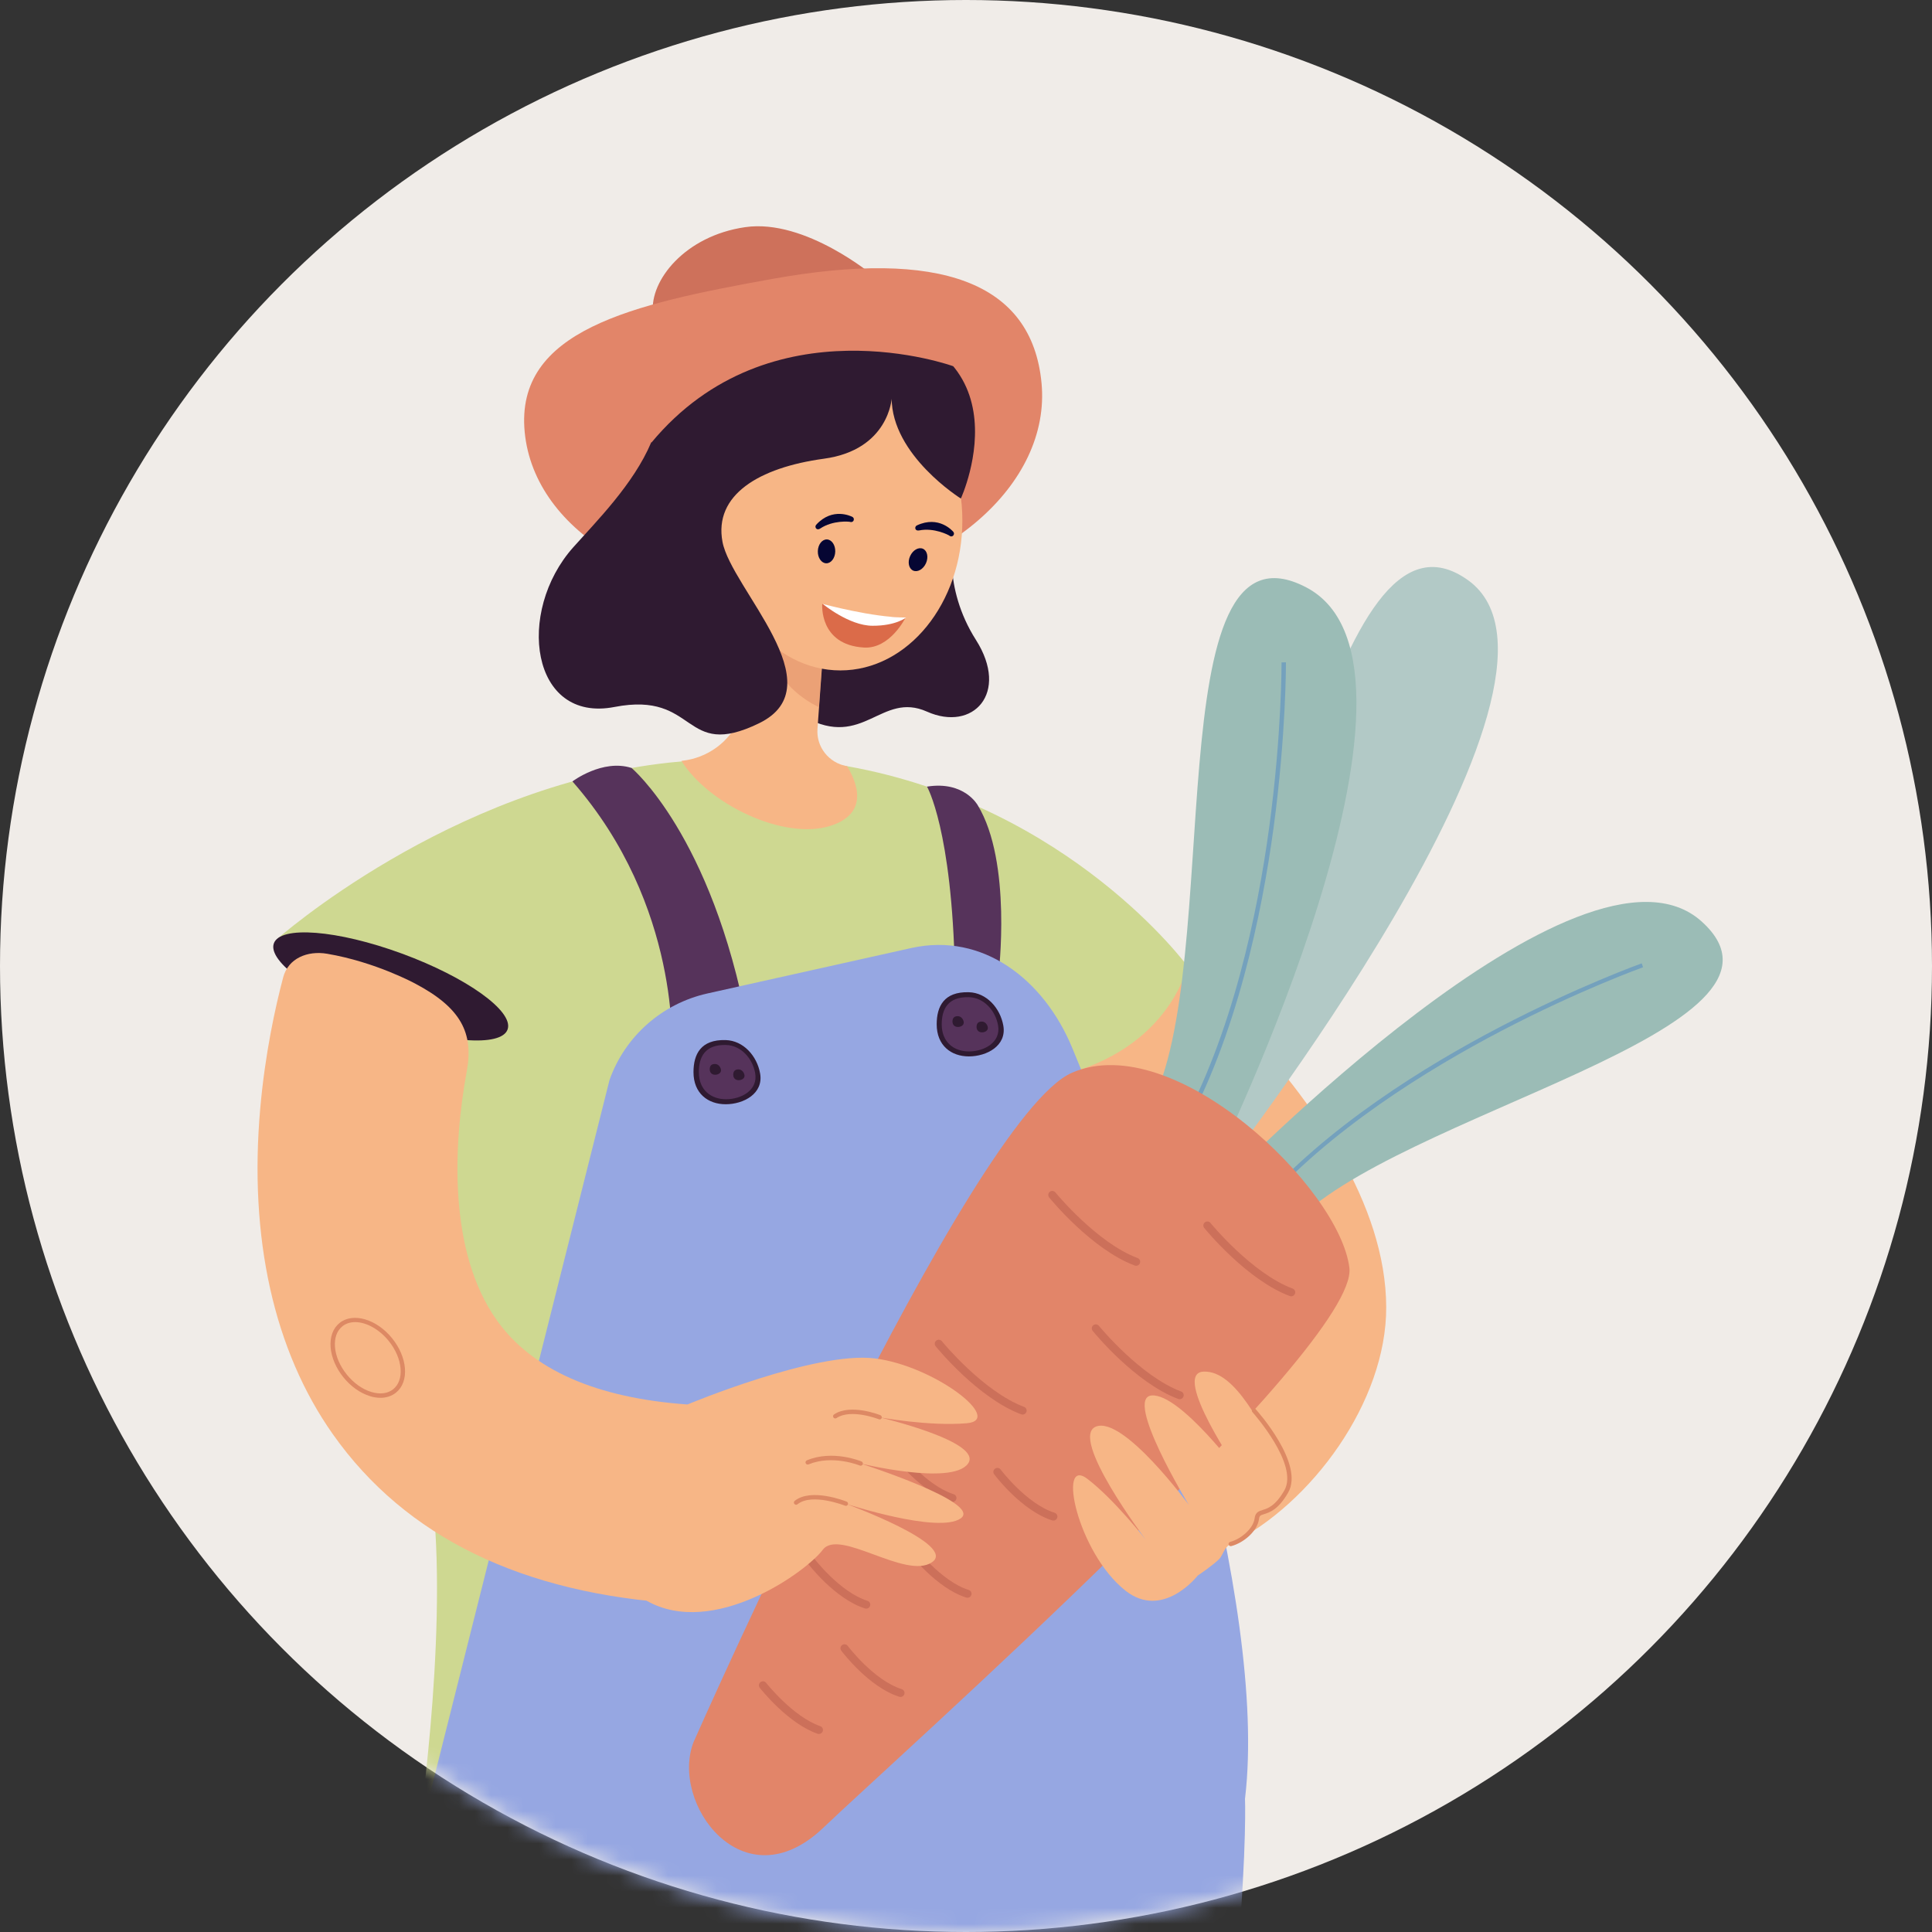 <svg width="120" height="120" viewBox="0 0 120 120" fill="none" xmlns="http://www.w3.org/2000/svg">
<rect x="0" y="0" width="120" height="120" fill="#333333" stroke="none"/>
<circle cx="60" cy="60" r="60" fill="#F0ECE8"/>
<mask id="mask0_8185_27922" style="mask-type:alpha" maskUnits="userSpaceOnUse" x="0" y="0" width="120" height="120">
<circle cx="60" cy="60" r="60" fill="#F0ECE8"/>
</mask>
<g mask="url(#mask0_8185_27922)">
<path d="M54.295 17.165C54.295 17.165 50.034 13.564 46.285 14.109C42.534 14.651 40.352 17.437 40.556 19.407C40.761 21.376 54.295 17.165 54.295 17.165Z" fill="#CE715B"/>
<path d="M64.691 23.786C64.087 17.475 58.324 15.464 47.974 17.323C39.211 18.898 31.986 20.521 32.59 26.835C33.193 33.146 40.871 37.583 49.735 36.739C58.599 35.898 65.294 30.099 64.691 23.786Z" fill="#E28569"/>
<path d="M67.451 55.193C67.906 55.461 86.064 68.372 86.1 81.19C86.118 87.062 81.463 93.395 76.433 95.897C68.601 99.794 58.293 83.459 58.293 83.459L67.451 55.193Z" fill="#F7B686"/>
<path d="M77.327 111.644C77.327 111.644 77.869 122.889 71.938 158.386C67.657 184.012 62.603 209.833 60.123 222.212C59.236 226.639 55.495 229.877 51.064 230.056L48.682 230.151C43.889 230.343 40 226.242 40.35 221.37L46.367 137.618L47.85 110.052L77.327 111.646V111.644Z" fill="#96A7E2"/>
<path d="M59.329 117.6L25.904 224.526C24.505 229.002 20.458 232.068 15.85 232.147L13.84 232.181C9.096 232.262 5.471 227.894 6.335 223.14L25.187 117.389C25.453 116.195 30.842 112.106 31.997 111.775C38.266 109.975 59.945 113.175 59.329 117.598V117.6Z" fill="#96A7E2"/>
<path d="M28.28 59.104C28.28 59.104 32.728 46.644 48.571 47.21C64.413 47.777 69.05 67.519 77.316 111.639C77.316 111.639 56.287 101.343 25.896 114.558C25.896 114.558 27.8 102.123 26.903 93.396C25.605 80.761 24.167 69.844 28.28 59.104Z" fill="#CED891"/>
<path d="M17.172 58.354L28.396 65.509C28.396 65.509 57.245 68.384 64.905 67C72.563 65.617 73.755 60.01 73.755 60.01C73.755 60.01 66.469 50.059 52.605 47.587C51.302 47.351 49.989 47.315 48.588 47.214C46.236 47.047 43.886 47.118 41.58 47.366C27.884 48.838 17.172 58.357 17.172 58.357V58.354Z" fill="#CED891"/>
<path d="M59.211 33.267C59.211 33.267 58.509 36.431 60.615 39.742C62.721 43.053 60.43 45.474 57.578 44.201C54.726 42.928 53.639 46.548 49.994 44.547C46.349 42.545 59.213 33.267 59.213 33.267H59.211Z" fill="#2F1A31"/>
<path d="M42.353 47.256C43.929 47.087 45.296 46.103 45.924 44.654L47.887 40.114L48.456 38.797L51.806 31.048L51.224 39.079L50.875 43.898L50.774 45.272C50.693 46.393 51.481 47.386 52.592 47.585H52.611C53.207 48.554 54.032 50.516 51.572 51.296C48.68 52.211 44.005 49.947 42.328 47.261C42.336 47.261 42.345 47.261 42.353 47.259V47.256Z" fill="#F7B686"/>
<g opacity="0.5">
<path d="M47.869 39.982C47.869 40.026 47.874 40.071 47.876 40.115C48.068 42.705 50.849 43.914 50.849 43.914L50.866 43.899L51.216 39.08C50.367 38.771 49.155 38.452 48.448 38.798C48.078 38.979 47.844 39.342 47.869 39.982Z" fill="#E08B65"/>
</g>
<path d="M59.774 32.333C59.774 27.192 56.382 23.025 52.197 23.025C48.013 23.025 44.621 27.192 44.621 32.333C44.621 37.474 48.013 41.641 52.197 41.641C56.382 41.641 59.774 37.474 59.774 32.333Z" fill="#F7B686"/>
<path d="M45.607 33.734C46.464 34.551 47.666 34.634 48.287 33.921C48.91 33.207 48.718 31.968 47.858 31.151C47.001 30.335 45.799 30.251 45.178 30.965C44.555 31.679 44.747 32.917 45.607 33.734Z" fill="#F7B686"/>
<path d="M56.247 38.356C56.247 38.356 53.659 38.415 51.07 37.51C51.07 37.51 50.856 40.051 53.659 40.22C55.289 40.319 56.247 38.356 56.247 38.356Z" fill="#DB6B49"/>
<path d="M56.279 38.356C56.279 38.356 55.653 38.874 54.19 38.867C52.73 38.862 51.102 37.51 51.102 37.51C51.102 37.51 54.22 38.364 56.279 38.356Z" fill="white"/>
<path d="M52.907 32.422C52.959 32.408 53.001 32.373 53.023 32.319C53.058 32.231 53.016 32.133 52.927 32.096C52.875 32.076 51.715 31.48 50.696 32.592C50.632 32.66 50.632 32.768 50.703 32.834C50.772 32.901 50.868 32.881 50.947 32.827C51.74 32.297 52.757 32.398 52.799 32.415C52.836 32.43 52.873 32.43 52.907 32.42V32.422Z" fill="#060633"/>
<path d="M50.797 34.229C50.785 34.639 51.017 34.977 51.315 34.987C51.613 34.997 51.866 34.673 51.879 34.263C51.891 33.854 51.659 33.515 51.361 33.505C51.063 33.496 50.81 33.819 50.797 34.229Z" fill="#060633"/>
<path d="M59.06 33.316C59.112 33.323 59.166 33.306 59.205 33.264C59.272 33.196 59.269 33.088 59.203 33.022C59.163 32.982 58.319 31.994 56.949 32.634C56.863 32.676 56.824 32.774 56.863 32.86C56.902 32.946 56.998 32.965 57.09 32.946C58.023 32.757 58.927 33.235 58.962 33.267C58.989 33.294 59.023 33.309 59.06 33.313V33.316Z" fill="#060633"/>
<path d="M56.529 34.541C56.359 34.914 56.445 35.317 56.716 35.439C56.989 35.562 57.346 35.358 57.514 34.983C57.681 34.61 57.598 34.208 57.327 34.085C57.053 33.963 56.696 34.169 56.529 34.541Z" fill="#060633"/>
<path d="M55.39 24.711C55.39 24.711 55.227 27.941 51.176 28.491C47.126 29.043 44.331 30.747 44.875 33.654C45.419 36.56 51.947 42.587 47.148 44.922C42.351 47.257 43.37 42.903 38.168 43.911C32.967 44.922 32.028 38.002 35.609 33.99C37.033 32.393 39.358 30.063 40.442 27.49C42.085 23.593 43.08 19.538 51.171 19.823C64.602 20.294 59.68 30.965 59.68 30.965C59.68 30.965 55.375 28.277 55.382 24.711H55.39Z" fill="#2F1A31"/>
<path d="M17.007 58.601C16.618 59.727 19.554 61.834 23.564 63.306C27.574 64.78 31.14 65.062 31.529 63.936C31.918 62.81 28.983 60.706 24.973 59.232C20.963 57.758 17.396 57.476 17.007 58.601Z" fill="#2F1A31"/>
<path d="M39.227 47.699C39.227 47.699 44.197 51.856 46.426 63.661L41.722 65.312C41.722 65.312 42.335 56.266 35.555 48.535C35.555 48.535 37.419 47.122 39.227 47.699Z" fill="#56335B"/>
<path d="M57.578 48.858C57.578 48.858 59.13 51.507 59.31 60.393L62.021 60.523C62.021 60.523 62.881 53.55 60.726 50.01C60.726 50.01 59.893 48.487 57.578 48.858Z" fill="#56335B"/>
<path d="M25.209 117.39L37.86 67.074C38.825 64.362 41.123 62.333 43.943 61.705L56.593 58.885C61.064 57.889 64.842 60.856 66.593 65.073C71.802 77.614 78.741 99.615 77.339 111.639C75.438 127.94 25.207 117.388 25.207 117.388L25.209 117.39Z" fill="#96A7E2"/>
<path d="M43.074 66.593C43.074 65.492 43.518 64.555 45.074 64.601C46.178 64.633 47.02 65.59 47.212 66.674C47.434 67.93 46.18 68.587 45.074 68.587C43.968 68.587 43.074 67.908 43.074 66.595V66.593Z" fill="#2F1A31"/>
<path d="M43.406 66.591C43.406 65.661 43.781 64.867 45.098 64.906C46.032 64.933 46.744 65.742 46.906 66.657C47.093 67.719 46.034 68.276 45.098 68.276C44.162 68.276 43.406 67.702 43.406 66.591Z" fill="#56335B"/>
<path d="M44.082 66.422C44.082 66.235 44.156 66.078 44.419 66.086C44.607 66.091 44.747 66.252 44.779 66.434C44.816 66.645 44.604 66.755 44.419 66.755C44.235 66.755 44.082 66.64 44.082 66.419V66.422Z" fill="#2F1A31"/>
<path d="M45.543 66.759C45.543 66.573 45.617 66.416 45.88 66.423C46.065 66.428 46.208 66.59 46.24 66.772C46.277 66.982 46.065 67.093 45.88 67.093C45.696 67.093 45.543 66.978 45.543 66.757V66.759Z" fill="#2F1A31"/>
<path d="M58.18 63.621C58.18 62.52 58.623 61.583 60.18 61.629C61.283 61.661 62.126 62.618 62.318 63.702C62.539 64.957 61.286 65.615 60.18 65.615C59.074 65.615 58.18 64.935 58.18 63.623V63.621Z" fill="#2F1A31"/>
<path d="M58.492 63.622C58.492 62.692 58.867 61.9 60.184 61.937C61.118 61.964 61.83 62.773 61.992 63.688C62.179 64.75 61.12 65.307 60.184 65.307C59.248 65.307 58.492 64.733 58.492 63.622Z" fill="#56335B"/>
<path d="M59.16 63.453C59.16 63.267 59.234 63.11 59.498 63.117C59.682 63.122 59.825 63.284 59.857 63.466C59.894 63.676 59.682 63.787 59.498 63.787C59.313 63.787 59.16 63.672 59.16 63.451V63.453Z" fill="#2F1A31"/>
<path d="M60.656 63.788C60.656 63.602 60.73 63.445 60.994 63.452C61.178 63.457 61.321 63.619 61.353 63.8C61.39 64.011 61.178 64.122 60.994 64.122C60.809 64.122 60.656 64.006 60.656 63.786V63.788Z" fill="#2F1A31"/>
<path d="M44.533 97.534L44.666 89.367C44.683 88.251 43.821 87.314 42.703 87.235C37.018 86.83 33.038 85.074 30.858 82.003C27.831 77.74 28.149 71.118 28.993 66.524C29.424 64.174 28.646 62.602 25.794 61.096C25.794 61.096 23.341 59.752 20.316 59.239C19.104 59.033 17.902 59.519 17.59 60.701C17.099 62.553 16.466 65.435 16.166 68.827C15.449 76.882 17.008 83.887 20.678 89.087C25.181 95.469 32.439 99.001 42.274 99.602C43.481 99.676 44.51 98.739 44.53 97.534H44.533Z" fill="#F7B686"/>
<path d="M22.986 86.718C22.38 86.534 21.792 86.12 21.331 85.548C20.87 84.977 20.587 84.317 20.535 83.689C20.484 83.042 20.681 82.502 21.092 82.171C21.927 81.501 23.39 81.928 24.356 83.123C24.816 83.694 25.099 84.354 25.151 84.982C25.203 85.629 25.006 86.169 24.595 86.5C24.331 86.711 23.998 86.821 23.631 86.821C23.427 86.821 23.21 86.787 22.986 86.721V86.718ZM21.265 82.382C20.925 82.654 20.762 83.11 20.806 83.667C20.853 84.241 21.114 84.849 21.543 85.379C21.971 85.909 22.511 86.291 23.065 86.458C23.602 86.62 24.082 86.559 24.422 86.287C24.762 86.014 24.925 85.558 24.88 85.001C24.833 84.427 24.572 83.819 24.144 83.289C23.54 82.544 22.735 82.119 22.06 82.119C21.76 82.119 21.484 82.203 21.265 82.379V82.382Z" fill="#DD8964"/>
<path d="M75.507 73.244C75.507 73.244 99.804 42.222 91.184 36.038C82.563 29.855 79.482 60.382 72.125 69.192L75.507 73.244Z" fill="#B2C9C6"/>
<path d="M75.518 72.198C75.518 72.198 90.587 41.436 81.134 36.483C71.68 31.531 76.124 59.979 71.422 68.755L75.518 72.198Z" fill="#9BBCB6"/>
<path d="M73.195 70.289C76.552 64.287 78.116 56.681 78.836 51.358C79.616 45.59 79.599 41.187 79.599 41.143L79.873 41.138C79.873 41.182 79.887 45.604 79.107 51.393C78.382 56.737 76.814 64.38 73.434 70.419L73.195 70.286V70.289Z" fill="#74A1BD"/>
<path d="M75.858 73.66C75.858 73.66 98.276 50.528 105.702 57.244C113.131 63.96 86.491 69.199 80.225 76.152L75.856 73.658L75.858 73.66Z" fill="#9BBCB6"/>
<path d="M78.282 75.077C82.523 70.196 88.76 66.379 93.245 64.034C98.107 61.493 102.013 60.093 102.053 60.078L101.969 59.835C101.929 59.85 98.006 61.258 93.129 63.806C88.624 66.158 82.358 69.997 78.09 74.907L78.284 75.074L78.282 75.077Z" fill="#74A1BD"/>
<path d="M43.097 108.162C43.097 108.162 60.225 69.386 66.584 66.629C72.944 63.872 83.232 73.82 83.813 78.753C84.394 83.685 55.712 109.148 51.144 113.518C46.156 118.291 41.57 111.966 43.094 108.164L43.097 108.162Z" fill="#E28569"/>
<path d="M70.568 78.62C70.669 78.62 70.765 78.559 70.802 78.458C70.852 78.331 70.785 78.186 70.657 78.139C68.118 77.19 65.578 74.092 65.553 74.063C65.467 73.957 65.31 73.94 65.201 74.026C65.095 74.112 65.078 74.269 65.164 74.374C65.27 74.507 67.815 77.607 70.48 78.603C70.509 78.613 70.539 78.618 70.568 78.618V78.62Z" fill="#CC705A"/>
<path d="M73.271 86.908C73.372 86.908 73.468 86.847 73.505 86.746C73.555 86.619 73.488 86.474 73.36 86.427C70.821 85.478 68.281 82.38 68.257 82.351C68.17 82.243 68.013 82.228 67.904 82.314C67.799 82.4 67.781 82.557 67.868 82.662C67.973 82.795 70.518 85.895 73.183 86.891C73.212 86.901 73.242 86.906 73.271 86.906V86.908Z" fill="#CC705A"/>
<path d="M80.199 80.517C80.3 80.517 80.396 80.456 80.433 80.355C80.483 80.227 80.416 80.083 80.288 80.036C77.749 79.087 75.209 75.989 75.185 75.96C75.099 75.852 74.941 75.837 74.835 75.923C74.727 76.009 74.712 76.166 74.798 76.271C74.904 76.403 77.448 79.504 80.113 80.5C80.143 80.51 80.172 80.514 80.202 80.514L80.199 80.517Z" fill="#CC705A"/>
<path d="M63.517 87.863C63.618 87.863 63.712 87.802 63.751 87.701C63.801 87.574 63.734 87.429 63.606 87.383C61.067 86.433 58.527 83.338 58.503 83.306C58.417 83.198 58.259 83.181 58.151 83.269C58.045 83.355 58.027 83.512 58.114 83.618C58.219 83.75 60.764 86.85 63.429 87.846C63.458 87.858 63.488 87.861 63.517 87.861V87.863Z" fill="#CC705A"/>
<path d="M65.427 94.447C65.533 94.447 65.632 94.378 65.666 94.273C65.708 94.143 65.634 94.003 65.504 93.961C63.775 93.417 62.164 91.295 62.149 91.273C62.065 91.163 61.91 91.141 61.799 91.224C61.688 91.307 61.666 91.462 61.75 91.572C61.819 91.665 63.474 93.844 65.356 94.435C65.38 94.442 65.405 94.447 65.43 94.447H65.427Z" fill="#CC705A"/>
<path d="M59.158 93.294C59.264 93.294 59.362 93.225 59.397 93.12C59.438 92.99 59.365 92.85 59.234 92.808C57.505 92.263 55.894 90.142 55.88 90.12C55.796 90.009 55.641 89.987 55.53 90.071C55.419 90.154 55.397 90.309 55.48 90.419C55.549 90.512 57.205 92.69 59.086 93.281C59.111 93.289 59.136 93.294 59.16 93.294H59.158Z" fill="#CC705A"/>
<path d="M60.094 99.24C60.2 99.24 60.298 99.172 60.333 99.066C60.375 98.936 60.301 98.796 60.17 98.755C58.444 98.213 56.83 96.088 56.813 96.066C56.729 95.956 56.574 95.934 56.463 96.017C56.352 96.101 56.33 96.255 56.414 96.366C56.483 96.459 58.138 98.637 60.02 99.228C60.045 99.235 60.069 99.24 60.096 99.24H60.094Z" fill="#CC705A"/>
<path d="M53.805 99.916C53.911 99.916 54.009 99.848 54.044 99.742C54.086 99.612 54.012 99.473 53.881 99.431C52.152 98.886 50.541 96.765 50.524 96.745C50.443 96.635 50.285 96.613 50.174 96.694C50.063 96.777 50.041 96.931 50.125 97.042C50.194 97.135 51.849 99.313 53.731 99.904C53.755 99.912 53.78 99.916 53.805 99.916Z" fill="#CC705A"/>
<path d="M55.931 105.402C56.037 105.402 56.136 105.333 56.17 105.228C56.212 105.098 56.138 104.958 56.008 104.916C54.279 104.372 52.668 102.25 52.653 102.228C52.572 102.118 52.414 102.096 52.303 102.179C52.192 102.263 52.17 102.417 52.254 102.527C52.323 102.621 53.978 104.799 55.86 105.39C55.884 105.397 55.909 105.402 55.936 105.402H55.931Z" fill="#CC705A"/>
<path d="M50.866 107.7C50.969 107.7 51.065 107.636 51.102 107.533C51.147 107.403 51.078 107.261 50.95 107.216C49.25 106.63 47.6 104.543 47.583 104.523C47.499 104.415 47.341 104.396 47.233 104.482C47.125 104.565 47.105 104.722 47.189 104.83C47.26 104.921 48.945 107.052 50.785 107.687C50.812 107.697 50.839 107.702 50.866 107.702V107.7Z" fill="#CC705A"/>
<path d="M42.697 87.235C42.697 87.235 50.633 83.914 54.33 84.373C58.027 84.831 62.401 88.201 60.049 88.4C57.697 88.601 54.62 88.029 54.62 88.029C54.62 88.029 61.135 89.558 60.118 90.919C59.098 92.283 53.446 90.899 53.446 90.899C53.446 90.899 61.054 93.332 59.672 94.309C58.29 95.285 52.525 93.396 52.525 93.396C52.525 93.396 59.512 95.942 57.882 97.038C56.251 98.135 52.121 94.897 51.103 96.261C50.086 97.622 44.308 101.78 40.16 99.423L42.7 87.235H42.697Z" fill="#F7B686"/>
<path d="M54.633 88.165C54.687 88.165 54.739 88.133 54.761 88.079C54.788 88.008 54.753 87.929 54.684 87.9C54.608 87.87 52.818 87.169 51.803 87.853C51.739 87.895 51.724 87.981 51.766 88.042C51.808 88.106 51.894 88.121 51.958 88.079C52.852 87.475 54.566 88.145 54.584 88.152C54.601 88.16 54.618 88.162 54.635 88.162L54.633 88.165Z" fill="#DD8964"/>
<path d="M53.458 91.037C53.512 91.037 53.562 91.005 53.584 90.954C53.613 90.885 53.581 90.804 53.51 90.775C53.438 90.745 51.714 90.037 50.116 90.704C50.047 90.733 50.012 90.814 50.042 90.883C50.071 90.951 50.15 90.986 50.222 90.956C51.712 90.336 53.387 91.022 53.404 91.027C53.421 91.035 53.438 91.037 53.458 91.037Z" fill="#DD8964"/>
<path d="M52.535 93.533C52.589 93.533 52.641 93.501 52.663 93.447C52.692 93.376 52.658 93.297 52.586 93.268C52.498 93.233 50.382 92.399 49.36 93.221C49.301 93.268 49.291 93.353 49.34 93.412C49.387 93.471 49.476 93.481 49.535 93.432C50.429 92.711 52.466 93.513 52.485 93.52C52.503 93.528 52.52 93.53 52.537 93.53L52.535 93.533Z" fill="#DD8964"/>
<path d="M74.395 97.859C74.395 97.859 72.232 100.645 69.895 98.791C66.917 96.429 65.644 90.392 67.55 91.862C69.242 93.164 71.168 95.637 71.168 95.637C71.168 95.637 66.363 89.274 68.075 88.607C69.787 87.94 73.841 93.473 73.841 93.473C73.841 93.473 69.769 86.784 71.545 86.674C73.323 86.564 77.038 91.562 77.038 91.562C77.038 91.562 72.695 85.271 74.762 85.193C76.826 85.114 78.39 88.882 79.422 90.297C80.397 91.634 79.821 92.774 78.419 93.741C78.419 93.741 77.513 95.492 76.459 95.899C76.055 96.053 75.949 96.615 75.728 96.834C75.304 97.253 74.397 97.859 74.397 97.859H74.395Z" fill="#F7B686"/>
<path d="M76.445 96.035C76.445 96.035 76.468 96.035 76.48 96.03C77.234 95.836 78.106 95.108 78.202 94.333C78.226 94.137 78.293 94.115 78.514 94.046C78.864 93.936 79.396 93.769 80.007 92.712C81.034 90.936 78.115 87.661 77.99 87.524C77.938 87.468 77.854 87.463 77.798 87.514C77.741 87.563 77.736 87.649 77.788 87.706C77.817 87.737 80.699 90.973 79.77 92.577C79.211 93.543 78.743 93.69 78.431 93.786C78.197 93.859 77.972 93.928 77.928 94.299C77.847 94.953 77.064 95.599 76.411 95.768C76.337 95.787 76.295 95.861 76.312 95.932C76.327 95.993 76.384 96.035 76.445 96.035Z" fill="#DD8964"/>
<path d="M59.229 22.754C59.229 22.754 47.845 18.597 40.459 27.493L39.422 24.294L43.759 19.867L50.37 18.844L56.094 19.426L58.003 20.522L59.229 22.752V22.754Z" fill="#E28569"/>
</g>
</svg>
